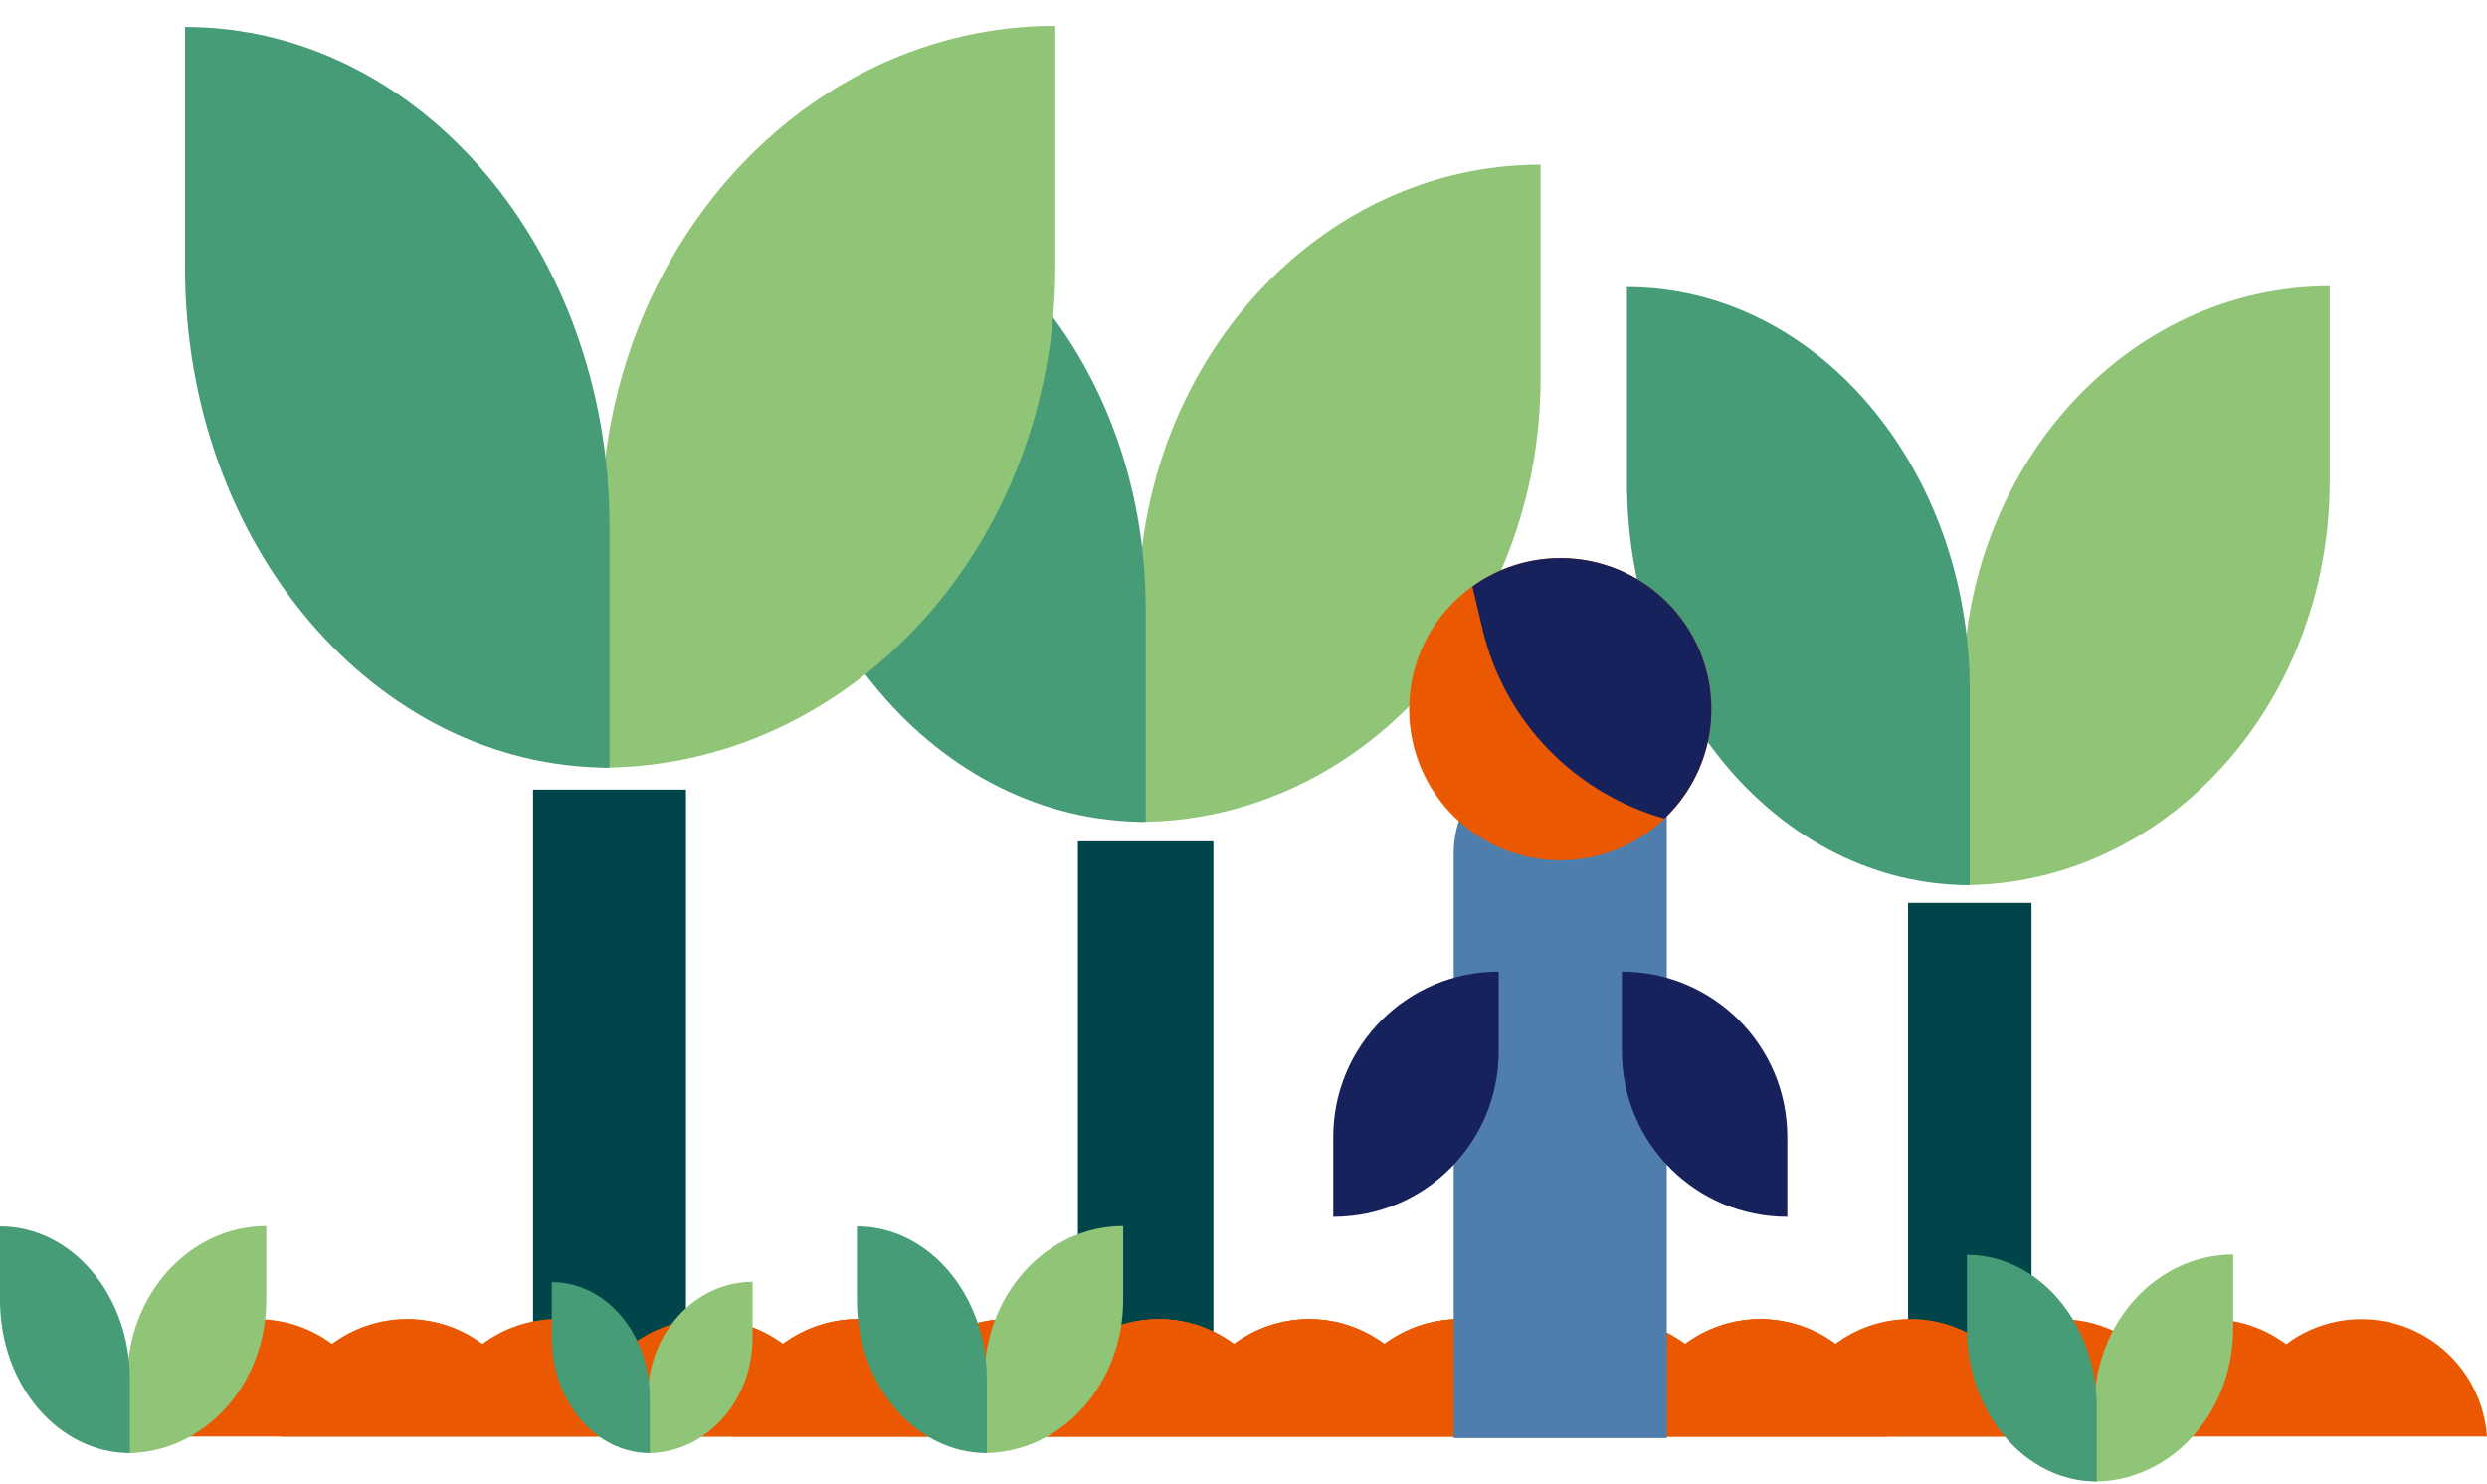 <svg width="578" height="345" viewBox="0 0 578 345" fill="none" xmlns="http://www.w3.org/2000/svg">
<g clip-path="url(#clip0_825_1248)">
<path d="M264.543 191.039V141.305C264.543 84.404 306.403 38.265 358.042 38.265V87.999C358.042 144.899 316.183 191.039 264.543 191.039Z" fill="#90C578"/>
<path d="M250.518 195.569H282.004V328.36H259.442C254.512 328.36 250.518 324.366 250.518 319.436V195.569Z" fill="#004549"/>
<path d="M266.255 191.038V141.384C266.255 84.564 227.123 38.504 178.85 38.504V88.158C178.85 144.979 217.982 191.038 266.255 191.038Z" fill="#469C77"/>
<path d="M139.717 178.437V122.301C139.717 58.073 186.974 6 245.256 6V62.136C245.256 126.363 198.01 178.437 139.717 178.437Z" fill="#90C578"/>
<path d="M123.889 183.549H159.426V333.436H133.966C128.408 333.436 123.889 328.917 123.889 323.359V183.549Z" fill="#004549"/>
<path d="M141.658 178.437V122.381C141.658 58.245 97.493 6.262 43 6.262V62.319C43 126.455 87.165 178.437 141.658 178.437Z" fill="#469C77"/>
<path d="M456.221 205.76V160.431C456.221 108.563 494.371 66.521 541.446 66.521V111.85C541.446 163.718 503.296 205.76 456.221 205.76Z" fill="#90C578"/>
<path d="M443.439 209.88H472.141V330.917H452.375C447.445 330.917 443.451 326.922 443.451 321.992V209.88H443.439Z" fill="#004549"/>
<path d="M457.785 205.76V160.5C457.785 108.712 422.122 66.727 378.117 66.727V111.987C378.117 163.775 413.78 205.76 457.785 205.76Z" fill="#469C77"/>
<path d="M473.226 333.929C472.176 318.694 459.52 306.643 444.011 306.643C437.46 306.643 431.423 308.823 426.539 312.463C421.655 308.823 415.629 306.643 409.067 306.643C402.516 306.643 396.479 308.823 391.595 312.463C386.711 308.823 380.685 306.643 374.123 306.643C367.573 306.643 361.536 308.823 356.651 312.463C351.767 308.823 345.741 306.643 339.179 306.643C332.629 306.643 326.592 308.823 321.707 312.463C316.823 308.823 310.797 306.643 304.235 306.643C297.674 306.643 291.648 308.823 286.764 312.463C281.879 308.823 275.854 306.643 269.292 306.643C262.73 306.643 256.704 308.823 251.82 312.463C246.935 308.823 240.91 306.643 234.348 306.643C227.797 306.643 221.76 308.823 216.876 312.463C211.991 308.823 205.966 306.643 199.404 306.643C192.853 306.643 186.816 308.823 181.932 312.463C177.048 308.823 171.022 306.643 164.46 306.643C157.91 306.643 151.873 308.823 146.988 312.463C142.104 308.823 136.078 306.643 129.516 306.643C122.954 306.643 116.929 308.823 112.044 312.463C107.16 308.823 101.134 306.643 94.572 306.643C79.063 306.643 66.407 318.694 65.357 333.929H473.203H473.226Z" fill="#EA5901"/>
<path d="M438.441 333.929C437.391 318.694 424.735 306.643 409.226 306.643C402.675 306.643 396.638 308.823 391.754 312.463C386.869 308.823 380.844 306.643 374.282 306.643C367.731 306.643 361.694 308.823 356.81 312.463C351.926 308.823 345.9 306.643 339.338 306.643C332.787 306.643 326.75 308.823 321.866 312.463C316.982 308.823 310.956 306.643 304.394 306.643C297.844 306.643 291.807 308.823 286.922 312.463C282.038 308.823 276.012 306.643 269.45 306.643C262.888 306.643 256.863 308.823 251.978 312.463C247.094 308.823 241.068 306.643 234.506 306.643C227.945 306.643 221.919 308.823 217.035 312.463C212.15 308.823 206.125 306.643 199.563 306.643C193.012 306.643 186.975 308.823 182.091 312.463C177.206 308.823 171.181 306.643 164.619 306.643C158.068 306.643 152.031 308.823 147.147 312.463C142.262 308.823 136.237 306.643 129.675 306.643C123.124 306.643 117.087 308.823 112.203 312.463C107.319 308.823 101.293 306.643 94.731 306.643C88.169 306.643 82.144 308.823 77.259 312.463C72.375 308.823 66.349 306.643 59.787 306.643C44.278 306.643 31.622 318.694 30.572 333.929H438.418H438.441Z" fill="#EA5901"/>
<path d="M577.999 333.929C576.949 318.694 564.293 306.643 548.784 306.643C542.234 306.643 536.197 308.823 531.312 312.463C526.428 308.823 520.402 306.643 513.84 306.643C507.29 306.643 501.253 308.823 496.368 312.463C491.484 308.823 485.459 306.643 478.897 306.643C472.346 306.643 466.309 308.823 461.425 312.463C456.54 308.823 450.515 306.643 443.953 306.643C437.402 306.643 431.365 308.823 426.481 312.463C421.596 308.823 415.571 306.643 409.009 306.643C402.447 306.643 396.421 308.823 391.537 312.463C386.653 308.823 380.627 306.643 374.065 306.643C367.503 306.643 361.478 308.823 356.593 312.463C351.709 308.823 345.683 306.643 339.121 306.643C332.571 306.643 326.534 308.823 321.649 312.463C316.765 308.823 310.739 306.643 304.177 306.643C297.627 306.643 291.59 308.823 286.705 312.463C281.821 308.823 275.795 306.643 269.234 306.643C262.683 306.643 256.646 308.823 251.762 312.463C246.877 308.823 240.852 306.643 234.29 306.643C227.728 306.643 221.702 308.823 216.818 312.463C211.933 308.823 205.908 306.643 199.346 306.643C183.837 306.643 171.181 318.694 170.131 333.929H577.976H577.999Z" fill="#EA5901"/>
<path d="M150.561 337.764V324.811C150.561 309.987 161.459 297.97 174.914 297.97V310.923C174.914 325.747 164.015 337.764 150.561 337.764Z" fill="#90C578"/>
<path d="M151.017 337.764V324.834C151.017 310.033 140.826 298.038 128.25 298.038V310.968C128.25 325.77 138.441 337.764 151.017 337.764Z" fill="#469C77"/>
<path d="M228.744 337.764V320.589C228.744 300.937 243.203 284.994 261.04 284.994V302.17C261.04 321.821 246.581 337.764 228.744 337.764Z" fill="#90C578"/>
<path d="M229.337 337.764V320.611C229.337 300.983 215.825 285.074 199.152 285.074V302.227C199.152 321.855 212.664 337.764 229.337 337.764Z" fill="#469C77"/>
<path d="M29.592 337.764V320.589C29.592 300.937 44.051 284.994 61.888 284.994V302.17C61.888 321.821 47.429 337.764 29.592 337.764Z" fill="#90C578"/>
<path d="M30.185 337.764V320.611C30.185 300.983 16.673 285.074 0 285.074V302.227C0 321.855 13.512 337.764 30.185 337.764Z" fill="#469C77"/>
<path d="M486.715 344.383V327.208C486.715 307.556 501.174 291.613 519.011 291.613V308.789C519.011 328.44 504.552 344.383 486.715 344.383Z" fill="#90C578"/>
<path d="M487.308 344.383V327.23C487.308 307.602 473.796 291.693 457.123 291.693V308.846C457.123 328.474 470.635 344.383 487.308 344.383Z" fill="#469C77"/>
<path d="M387.383 334.283H337.854V198.319C337.854 185.207 348.502 174.548 361.626 174.548H387.383V334.272V334.283Z" fill="#4F7EAD"/>
<path d="M376.941 225.845V244.402C376.941 265.639 394.151 282.849 415.389 282.849V264.293C415.389 243.055 398.179 225.845 376.941 225.845Z" fill="#17215C"/>
<path d="M348.309 225.845V244.402C348.309 265.639 331.099 282.849 309.861 282.849V264.293C309.861 243.055 327.071 225.845 348.309 225.845Z" fill="#17215C"/>
<path d="M397.757 164.848C397.757 145.448 382.03 129.721 362.63 129.721C343.231 129.721 327.504 145.448 327.504 164.848C327.504 184.248 343.231 199.974 362.63 199.974C382.03 199.974 397.757 184.248 397.757 164.848Z" fill="#EA5901"/>
<path d="M362.619 129.721C382.02 129.721 397.746 145.447 397.746 164.848C397.746 174.856 393.546 183.86 386.824 190.263C366.477 184.534 349.758 168.226 344.543 146.2L342.203 136.306C347.955 132.186 354.996 129.733 362.619 129.733V129.721Z" fill="#17215C"/>
</g>
<defs>
<clipPath id="clip0_825_1248">
<rect width="578" height="344.383" fill="white"/>
</clipPath>
</defs>
</svg>

